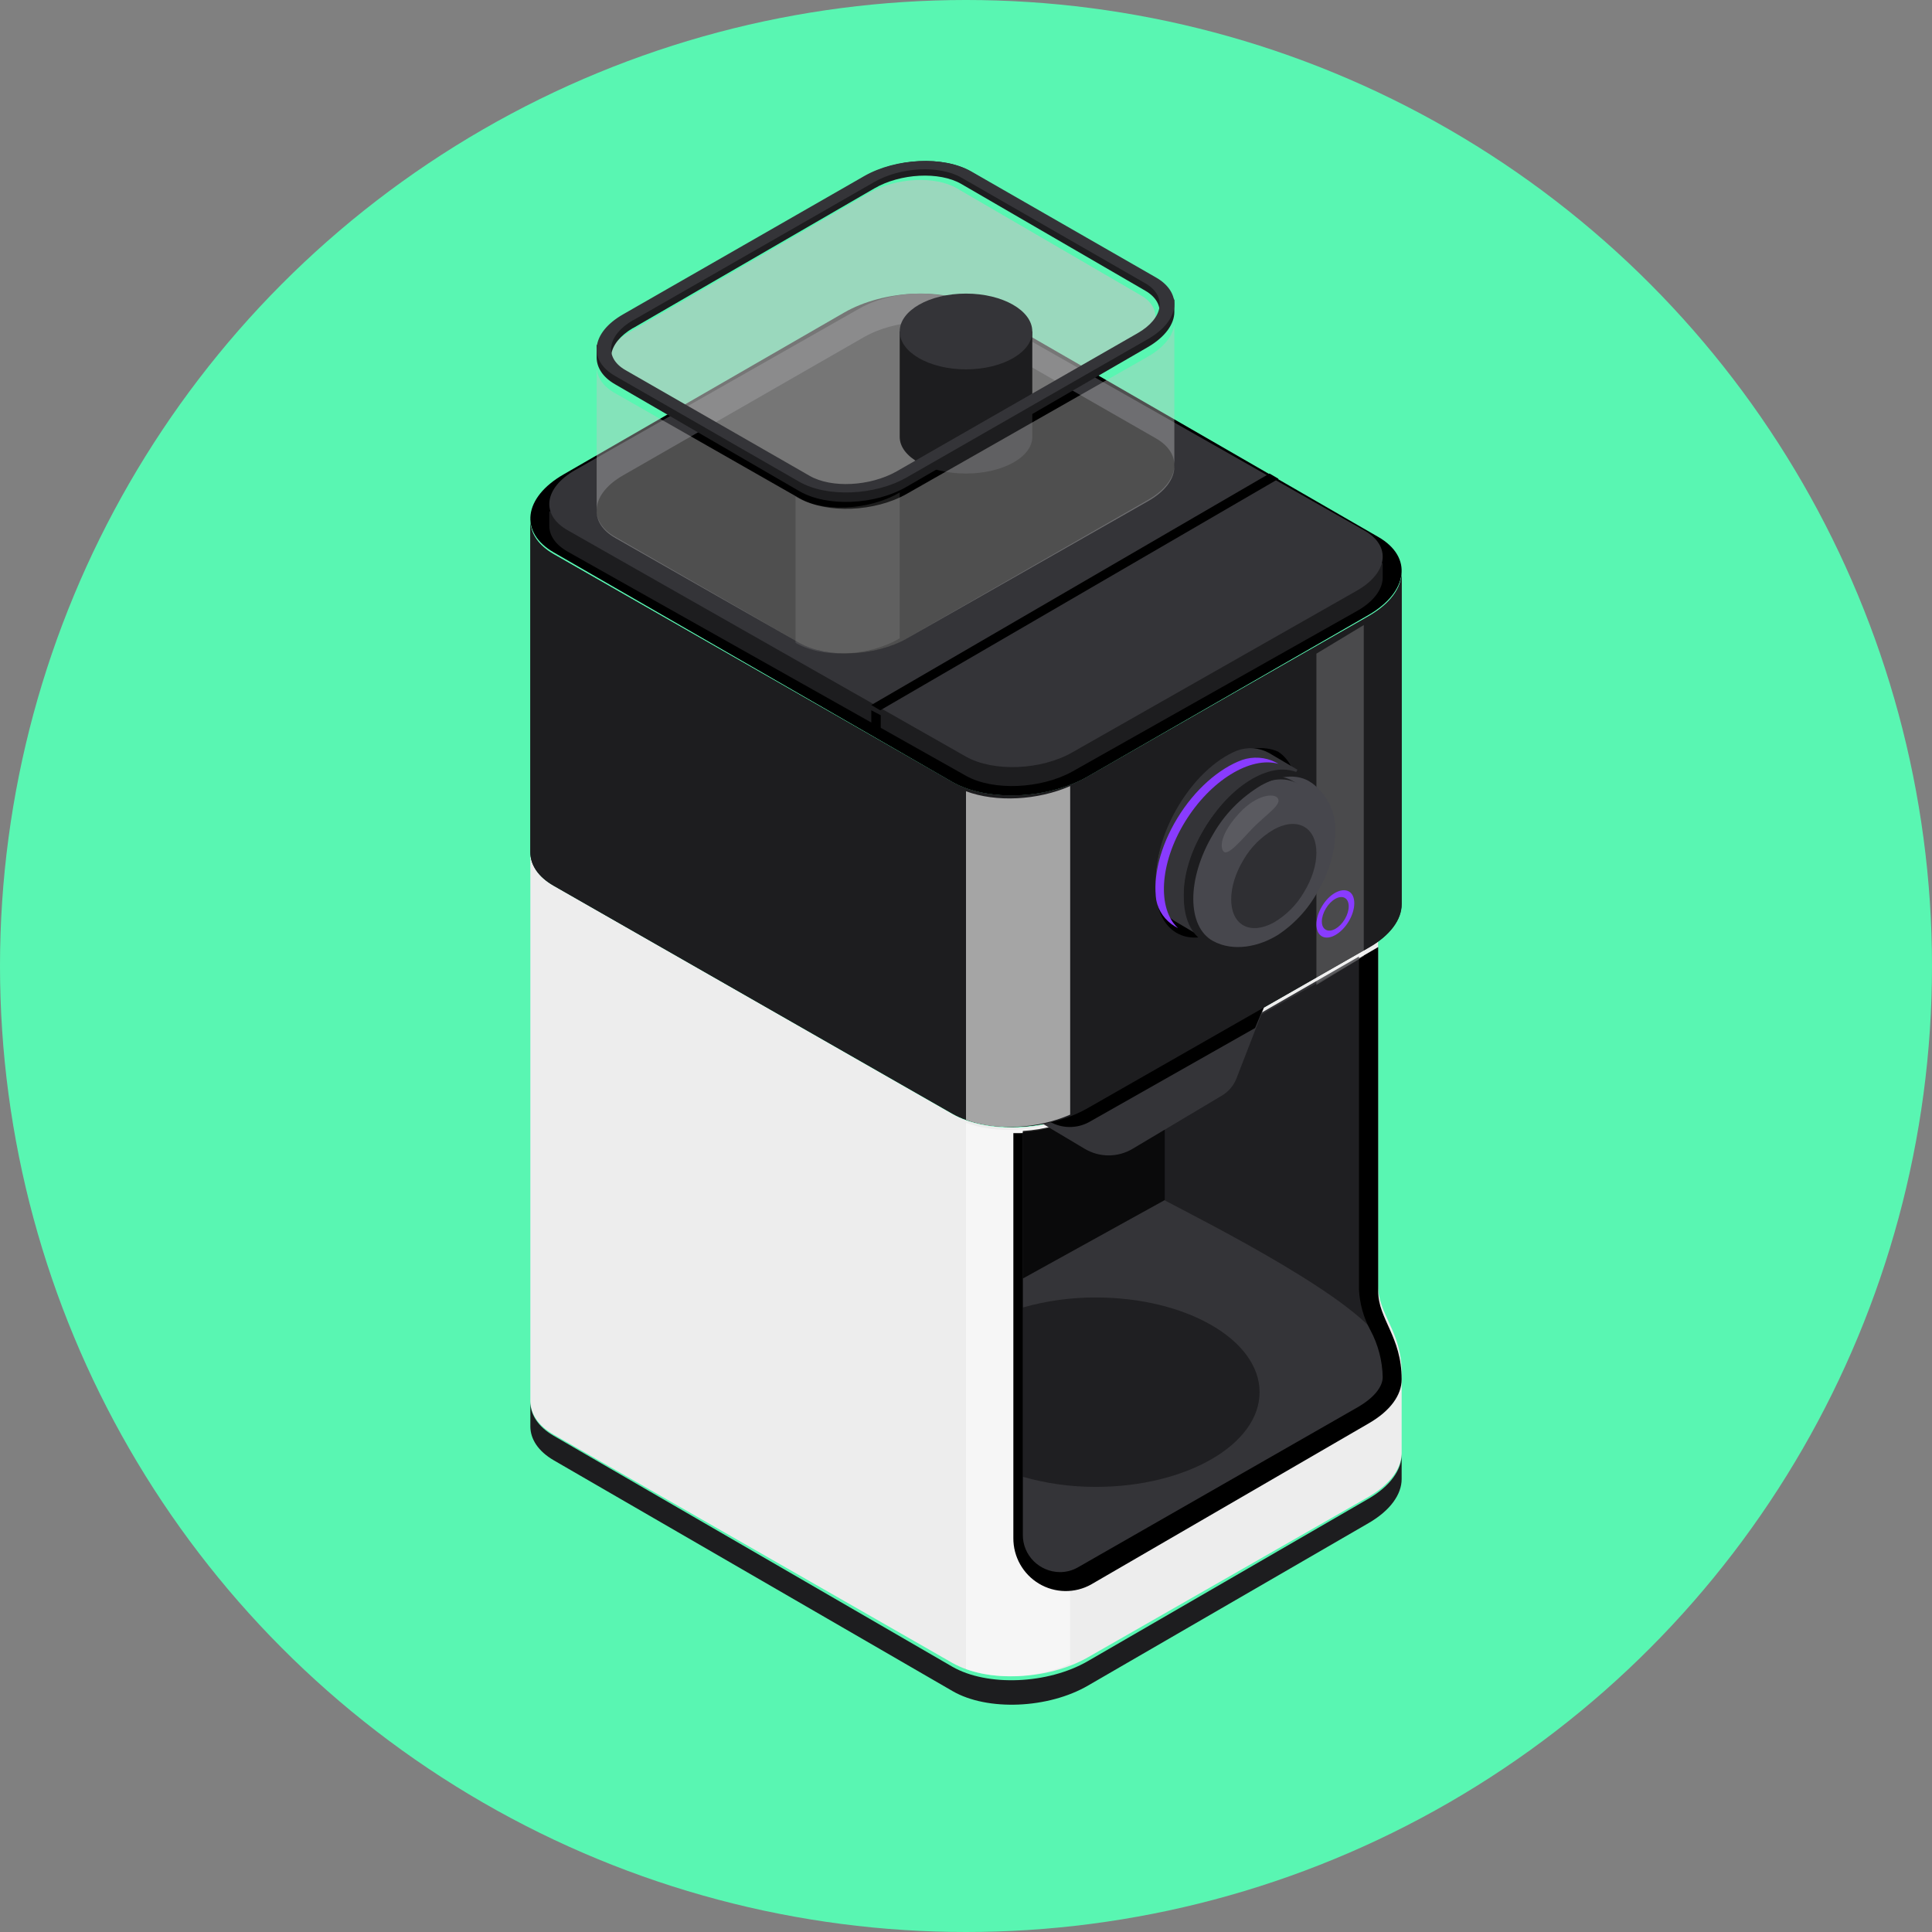 <?xml version="1.0" encoding="UTF-8"?>
<svg width="204px" height="204px" viewBox="0 0 204 204" version="1.1" xmlns="http://www.w3.org/2000/svg" xmlns:xlink="http://www.w3.org/1999/xlink">
    <rect x="0" y="0" width="204" height="204" fill="#808080" stroke="none"/>
    <!-- Generator: Sketch 54.1 (76490) - https://sketchapp.com -->
    <title>Group</title>
    <desc>Created with Sketch.</desc>
    <defs>
        <linearGradient x1="100%" y1="49.998%" x2="1.03918499e-12%" y2="49.998%" id="linearGradient-1">
            <stop stop-color="#FFFFFF" offset="0%"></stop>
            <stop stop-color="#FFFFFF" offset="50%"></stop>
            <stop stop-color="#FFFFFF" offset="100%"></stop>
        </linearGradient>
        <linearGradient x1="-17887.629%" y1="50%" x2="-17787.629%" y2="50%" id="linearGradient-2">
            <stop stop-color="#FFFFFF" offset="0%"></stop>
            <stop stop-color="#FFFFFF" offset="50%"></stop>
            <stop stop-color="#FFFFFF" offset="100%"></stop>
        </linearGradient>
    </defs>
    <g id="Icons" stroke="none" stroke-width="1" fill="none" fill-rule="evenodd">
        <g id="Small-Appliance" transform="translate(-49, -41)">
            <g id="Group" transform="translate(49, 41)">
                <circle id="Oval" fill="#59F6B2" cx="102" cy="102" r="102"></circle>
                <g id="Clearabee-Icon_Isometric-Icons-45-Copy" transform="translate(56, 17)" fill-rule="nonzero">
                    <path d="M89.513,118.722 L89.513,82.436 L89.359,82.526 L58.898,100.051 C54.694,102.474 48.263,102.738 44.592,100.641 L2.473,76.534 C0.82,75.59 0.007,74.326 0,73 L0,73 L0,130.914 L0,130.914 C0,132.254 0.806,133.532 2.473,134.483 L44.564,158.591 C48.235,160.674 54.638,160.424 58.869,158 L88.497,141.052 C90.816,139.719 92,138.024 92,136.414 L92,136.414 L92,128.005 C92.028,123.541 89.513,121.86 89.513,118.722 Z" id="Path" fill="#EDEDED"></path>
                    <path d="M57,158.685 C53.555,160.212 49.157,160.426 46,159.238 L46,101.553 C49.157,102.742 53.555,102.521 57,101 L57,158.685 Z" id="Path" fill="url(#linearGradient-1)" opacity="0.5" style="mix-blend-mode: hard-light;"></path>
                    <path d="M59.294,100.643 L89.371,83.09 L89.524,83 L89.524,119.342 C89.524,122.291 92,124.12 92,128.64 C92,130.288 90.838,131.957 88.541,133.285 L59.287,150.26 L59.218,150.302 C57.498,151.261 55.401,151.23 53.71,150.221 C52.018,149.212 50.987,147.376 51,145.399 L51,102.645 C53.892,102.722 56.752,102.031 59.294,100.643 Z" id="Path" fill="#000000"></path>
                    <path d="M58.688,100.59 L87.496,84 L87.496,119.165 C87.569,120.662 87.979,122.124 88.696,123.444 C89.517,124.974 89.964,126.674 90,128.407 C90,129.465 89.031,130.626 87.35,131.594 L57.795,148.509 C57.228,148.829 56.586,148.999 55.933,149 C53.752,148.989 51.992,147.229 52,145.067 L52,102.526 C54.345,102.371 56.627,101.71 58.688,100.59 Z" id="SVGID" fill="#343438"></path>
                    <path d="M59.701,120 C57.097,119.992 54.505,120.348 52,121.058 L52,138.935 C54.505,139.647 57.097,140.006 59.701,140 C69.257,140 77,135.522 77,130 C77,124.478 69.257,120 59.701,120 Z" id="Path" fill="#000000" opacity="0.4" style="mix-blend-mode: soft-light;"></path>
                    <path d="M67,109.708 L52,118 L52,102.416 C54.386,102.263 56.708,101.614 58.805,100.513 L66.929,96 L67,96 L67,109.708 Z" id="Path" fill="#000000" opacity="0.8" style="mix-blend-mode: soft-light;"></path>
                    <path d="M89.224,123.18 C89.515,123.773 89.774,124.381 90,125 C88.172,120.509 71.234,111.995 67,109.756 L67,95.886 L88.003,84 L88.003,118.93 C88.079,120.418 88.496,121.87 89.224,123.18 L89.224,123.18 Z" id="Path" fill="#000000" opacity="0.4" style="mix-blend-mode: soft-light;"></path>
                    <path d="M0,131 C1.99116454e-14,132.355 0.806,133.647 2.473,134.61 L44.564,158.992 C48.235,161.098 54.638,160.846 58.87,158.395 L88.497,141.253 C90.816,139.904 92,138.191 92,136.562 L92,136.562 L92,139.174 L92,139.174 C92,140.789 90.809,142.496 88.497,143.83 L58.898,160.972 C54.694,163.423 48.263,163.69 44.592,161.569 L2.473,137.194 C0.82,136.232 0.007,134.954 0,133.619 L0,133.619 L0,131.007 L0,131 Z" id="Path" fill="#1D1D1F"></path>
                    <path d="M2.478,41.333 L44.571,65.582 C48.243,67.678 54.646,67.426 58.878,64.988 L88.507,47.935 C92.711,45.497 93.201,41.808 89.537,39.698 L47.437,15.421 C43.773,13.325 37.362,13.57 33.13,16.008 L3.501,33.096 C-0.731,35.534 -1.193,39.223 2.478,41.333 Z" id="Path" fill="#000000"></path>
                    <path d="M0,38 C0,39.317 0.82,40.585 2.473,41.527 L44.564,65.58 C48.235,67.659 54.638,67.409 58.87,64.991 L88.497,48.076 C90.802,46.759 92,45.075 92,43.481 L92,43.481 L92,78.482 L92,78.482 C92,80.083 90.809,81.767 88.497,83.077 L58.87,99.999 C54.666,102.417 48.235,102.68 44.564,100.588 L2.473,76.528 C0.82,75.586 0.007,74.325 0,73.001 L0,73.001 L0,38 Z" id="Path" fill="#1D1D1F"></path>
                    <path d="M78,88 L74.577,96.824 C74.28,97.607 73.734,98.261 73.028,98.68 L63.596,104.299 C62.028,105.234 60.096,105.234 58.528,104.299 L52,100.408 L78,88 Z" id="Path" fill="#343438"></path>
                    <path d="M76.52,91.551 L58.991,101.483 L58.991,101.483 C57.696,102.189 56.119,102.171 54.842,101.435 L52,99.823 L78,88 L76.52,91.551 Z" id="Path" fill="#000000" style="mix-blend-mode: soft-light;"></path>
                    <path d="M0,38 C0,39.317 0.82,40.585 2.473,41.527 L44.564,65.58 C48.235,67.659 54.638,67.409 58.87,64.991 L88.497,48.076 C90.802,46.759 92,45.075 92,43.481 L92,43.481 L92,78.482 L92,78.482 C92,80.083 90.809,81.767 88.497,83.077 L58.87,99.999 C54.666,102.417 48.235,102.68 44.564,100.588 L2.473,76.528 C0.82,75.586 0.007,74.325 0,73.001 L0,73.001 L0,38 Z" id="Path" fill="#1D1D1F"></path>
                    <path d="M57.206,64.479 L87.262,47.529 C89.069,46.512 90,45.209 90,43.974 L90,42.459 L2,37 C2,37 2,37.273 2,38.515 C2,39.532 2.644,40.507 3.932,41.244 L46.032,64.936 C48.895,66.526 53.901,66.301 57.206,64.479 Z" id="Path" fill="#1D1D1F"></path>
                    <polygon id="Path" fill="#000000" points="36 58 37 58.523 37 60 36 59.483"></polygon>
                    <path d="M57.22,62.446 L87.263,45.372 C90.573,43.49 90.93,40.645 88.067,39.019 L45.974,15.102 C43.112,13.469 38.109,13.676 34.778,15.557 L4.735,32.631 C1.432,34.512 1.068,37.358 3.93,38.984 L46.009,62.901 C48.913,64.527 53.917,64.327 57.22,62.446 Z" id="Path" fill="#343438"></path>
                    <polygon id="Path" fill="#000000" points="36 57.443 36.946 58 79 33.557 78.047 33"></polygon>
                    <path d="M57,100.695 C53.555,102.206 49.157,102.426 46,101.245 L46,66.549 C49.157,67.731 53.555,67.518 57,66 L57,100.695 Z" id="Path" fill="url(#linearGradient-2)" opacity="0.6" style="mix-blend-mode: soft-light;"></path>
                    <polygon id="Path" fill="#FFFFFF" opacity="0.2" style="mix-blend-mode: soft-light;" points="88 83.974 83 87 83 52.019 88 49"></polygon>
                    <path d="M68.198,81.482 C71.13,83.234 75.873,80.397 78.804,75.157 C81.735,69.918 81.729,64.259 78.804,62.515 C75.88,60.771 71.13,63.6 68.198,68.833 C65.267,74.066 65.267,79.738 68.198,81.482 Z" id="Path" fill="#000000"></path>
                    <path d="M78.957,62.369 C81.756,64.192 81.678,69.492 78.731,74.41 C75.783,79.327 71.079,82.032 68.04,80.632 C65.249,78.808 65.32,73.501 68.267,68.584 C71.214,63.666 75.897,60.969 78.957,62.369 Z" id="Path" fill="#000000"></path>
                    <path d="M68.184,68.516 C69.938,65.404 72.359,63.155 74.636,62.25 C75.733,61.846 76.945,61.934 77.974,62.494 L81,64.276 L70.985,82 L67.96,80.211 C66.974,79.578 66.295,78.55 66.09,77.378 C65.736,74.906 66.423,71.634 68.184,68.516 Z" id="Path" fill="#343438"></path>
                    <path d="M68.32,69.386 C70.177,66.336 72.739,64.132 75.15,63.245 C76.31,62.849 77.594,62.936 78.683,63.484 L79,63.655 C76.042,62.822 71.803,65.395 69.112,69.796 C66.42,74.197 66.183,78.987 68.392,81 L68.068,80.823 C67.025,80.203 66.307,79.194 66.089,78.045 C65.729,75.65 66.456,72.443 68.32,69.386 Z" id="Path" fill="#893BFF"></path>
                    <ellipse id="Oval" fill="#1D1D1F" transform="translate(76.231, 73.583) rotate(-60) translate(-76.231, -73.583) " cx="76.231" cy="73.583" rx="10.208" ry="5.91"></ellipse>
                    <path d="M84.997,70.316 C84.919,68.501 84.025,66.813 82.554,65.7 C82.428,65.611 82.299,65.529 82.165,65.454 C80.767,64.681 78.943,64.927 77.12,65.953 C75.01,67.221 73.272,69 72.075,71.117 C69.301,75.789 69.315,80.833 72.075,82.358 C74.237,83.545 77.012,82.955 79.03,81.655 C80.879,80.403 82.367,78.71 83.354,76.737 C84.481,74.779 85.048,72.561 84.997,70.316 L84.997,70.316 Z" id="Path" fill="#47474D"></path>
                    <path d="M81.674,70.281 C80.79,69.804 79.644,69.952 78.491,70.59 C77.158,71.373 76.061,72.47 75.308,73.774 C73.561,76.65 73.568,79.767 75.308,80.721 C76.192,81.198 77.338,81.043 78.498,80.412 C79.827,79.627 80.92,78.53 81.674,77.227 C83.449,74.352 83.435,71.235 81.674,70.281 Z" id="Path" fill="#2F2F33"></path>
                    <path d="M80.463,65.442 C79.151,64.691 77.432,64.928 75.706,65.915 C73.718,67.142 72.08,68.855 70.948,70.891 C68.338,75.388 68.352,80.242 70.982,81.709 L71.485,82 C68.855,80.506 68.841,75.651 71.485,71.182 C72.613,69.145 74.252,67.433 76.242,66.213 C77.955,65.226 79.675,64.989 81,65.733 L80.463,65.442 Z" id="Path" fill="#1D1D1F"></path>
                    <path d="M78.927,67.296 C78.549,66.718 76.716,66.863 74.868,68.849 C73.021,70.835 72.728,72.38 73.199,72.907 C73.67,73.434 75.161,71.593 76.245,70.474 C77.764,68.935 79.362,67.968 78.927,67.296 Z" id="Path" fill="#DCDDE2" opacity="0.13"></path>
                    <path d="M83.584,78.702 C84.366,77.374 85.641,76.709 86.416,77.121 C87.191,77.533 87.198,78.975 86.416,80.283 C85.634,81.592 84.359,82.31 83.584,81.871 C82.809,81.433 82.802,80.018 83.584,78.702 Z M83.995,81.174 C84.551,81.486 85.449,80.981 85.998,80.058 C86.547,79.134 86.553,78.124 85.998,77.812 C85.442,77.5 84.551,78.005 83.995,78.935 C83.44,79.865 83.426,80.868 83.995,81.174 L83.995,81.174 Z" id="Shape" fill="#893BFF"></path>
                    <path d="M9.78,33.2 L35.232,18.593 C38.593,16.667 43.672,16.458 46.579,18.127 L66.037,29.277 C67.357,30.028 68,31.043 68,32.108 C68,33.387 67.064,34.737 65.205,35.794 L39.753,50.4 C36.392,52.334 31.313,52.543 28.406,50.873 L8.962,39.696 C6.056,38.048 6.419,35.126 9.78,33.2 Z" id="Path" fill="#000000"></path>
                    <path d="M45.029,2.88 L64.482,14.197 C66.789,15.535 66.426,17.936 63.671,19.535 L38.442,33.725 C35.646,35.324 30.996,35.401 28.653,34.056 L9.515,23.493 C7.208,22.148 7.579,19.753 10.334,18.148 L35.806,3.358 C38.596,1.753 42.722,1.542 45.029,2.88 Z" id="Path" fill="#C5C5C5" opacity="0.6"></path>
                    <path d="M53,18 L53,29.134 C53,31.269 49.863,33 45.996,33 C42.129,33 39,31.269 39,29.134 C39,26.999 39,18 39,18 L53,18 Z" id="Path" fill="#1D1D1F"></path>
                    <path d="M7,21.725 C7,22.774 7.65,23.794 8.963,24.526 L28.407,35.611 C31.313,37.266 36.393,37.059 39.753,35.142 L65.205,20.656 C67.036,19.607 68,18.269 68,17 L68,32.272 C68,33.541 67.064,34.879 65.205,35.928 L39.753,50.414 C36.393,52.331 31.313,52.538 28.407,50.883 L8.963,39.798 C7.65,39.046 7,38.039 7,36.99 L7,21.725 Z" id="Path" fill="#C5C5C5" opacity="0.4"></path>
                    <path d="M28,35.459 L28,50.872 C30.818,52.543 35.742,52.334 39,50.399 L39,35 C35.742,36.921 30.818,37.13 28,35.459 Z" id="Path" fill="#C5C5C5" opacity="0.15"></path>
                    <path d="M7,19.466 L7,20.736 C7,21.803 7.65,22.842 8.963,23.586 L28.407,34.863 C31.313,36.547 36.393,36.337 39.753,34.386 L65.205,19.648 C67.036,18.582 68,17.22 68,15.929 C68,15.599 68,14.666 68,14.666 C67.472,13.859 66.808,13.151 66.037,12.575 L46.474,1.093 C43.568,-0.591 38.572,-0.275 35.219,1.669 L9.795,17.01 C8.753,17.693 7.812,18.52 7,19.466 L7,19.466 Z M10.864,17.634 L36.316,2.897 C39.068,1.297 43.191,1.086 45.496,2.42 L64.933,13.697 C67.238,15.031 66.875,17.424 64.122,19.017 L38.915,33.137 C36.12,34.73 31.474,34.807 29.134,33.467 L10.011,22.94 C7.741,21.621 8.111,19.234 10.843,17.634 L10.864,17.634 Z" id="Shape" fill="#1D1D1F"></path>
                    <path d="M8.96,22.706 L28.405,33.874 C31.312,35.542 36.391,35.334 39.752,33.402 L65.205,18.807 C67.043,17.751 68,16.402 68,15.117 C68,14.06 67.357,13.032 66.044,12.288 L46.599,1.126 C43.692,-0.542 38.613,-0.333 35.252,1.592 L9.799,16.187 C6.417,18.119 6.054,21.038 8.96,22.706 Z M10.861,16.812 L36.314,2.218 C39.067,0.633 43.189,0.424 45.495,1.745 L64.933,12.913 C67.238,14.234 66.875,16.604 64.122,18.181 L38.669,32.776 C35.874,34.354 31.794,34.569 29.488,33.242 L10.043,22.08 C7.738,20.76 8.108,18.397 10.84,16.812 L10.861,16.812 Z" id="Shape" fill="#343438"></path>
                    <path d="M46,14 C49.865,14 53,15.786 53,17.996 C53,20.207 49.865,22 46,22 C42.135,22 39,20.207 39,17.996 C39,15.786 42.128,14 46,14 Z" id="Path" fill="#343438"></path>
                </g>
            </g>
        </g>
    </g>
</svg>